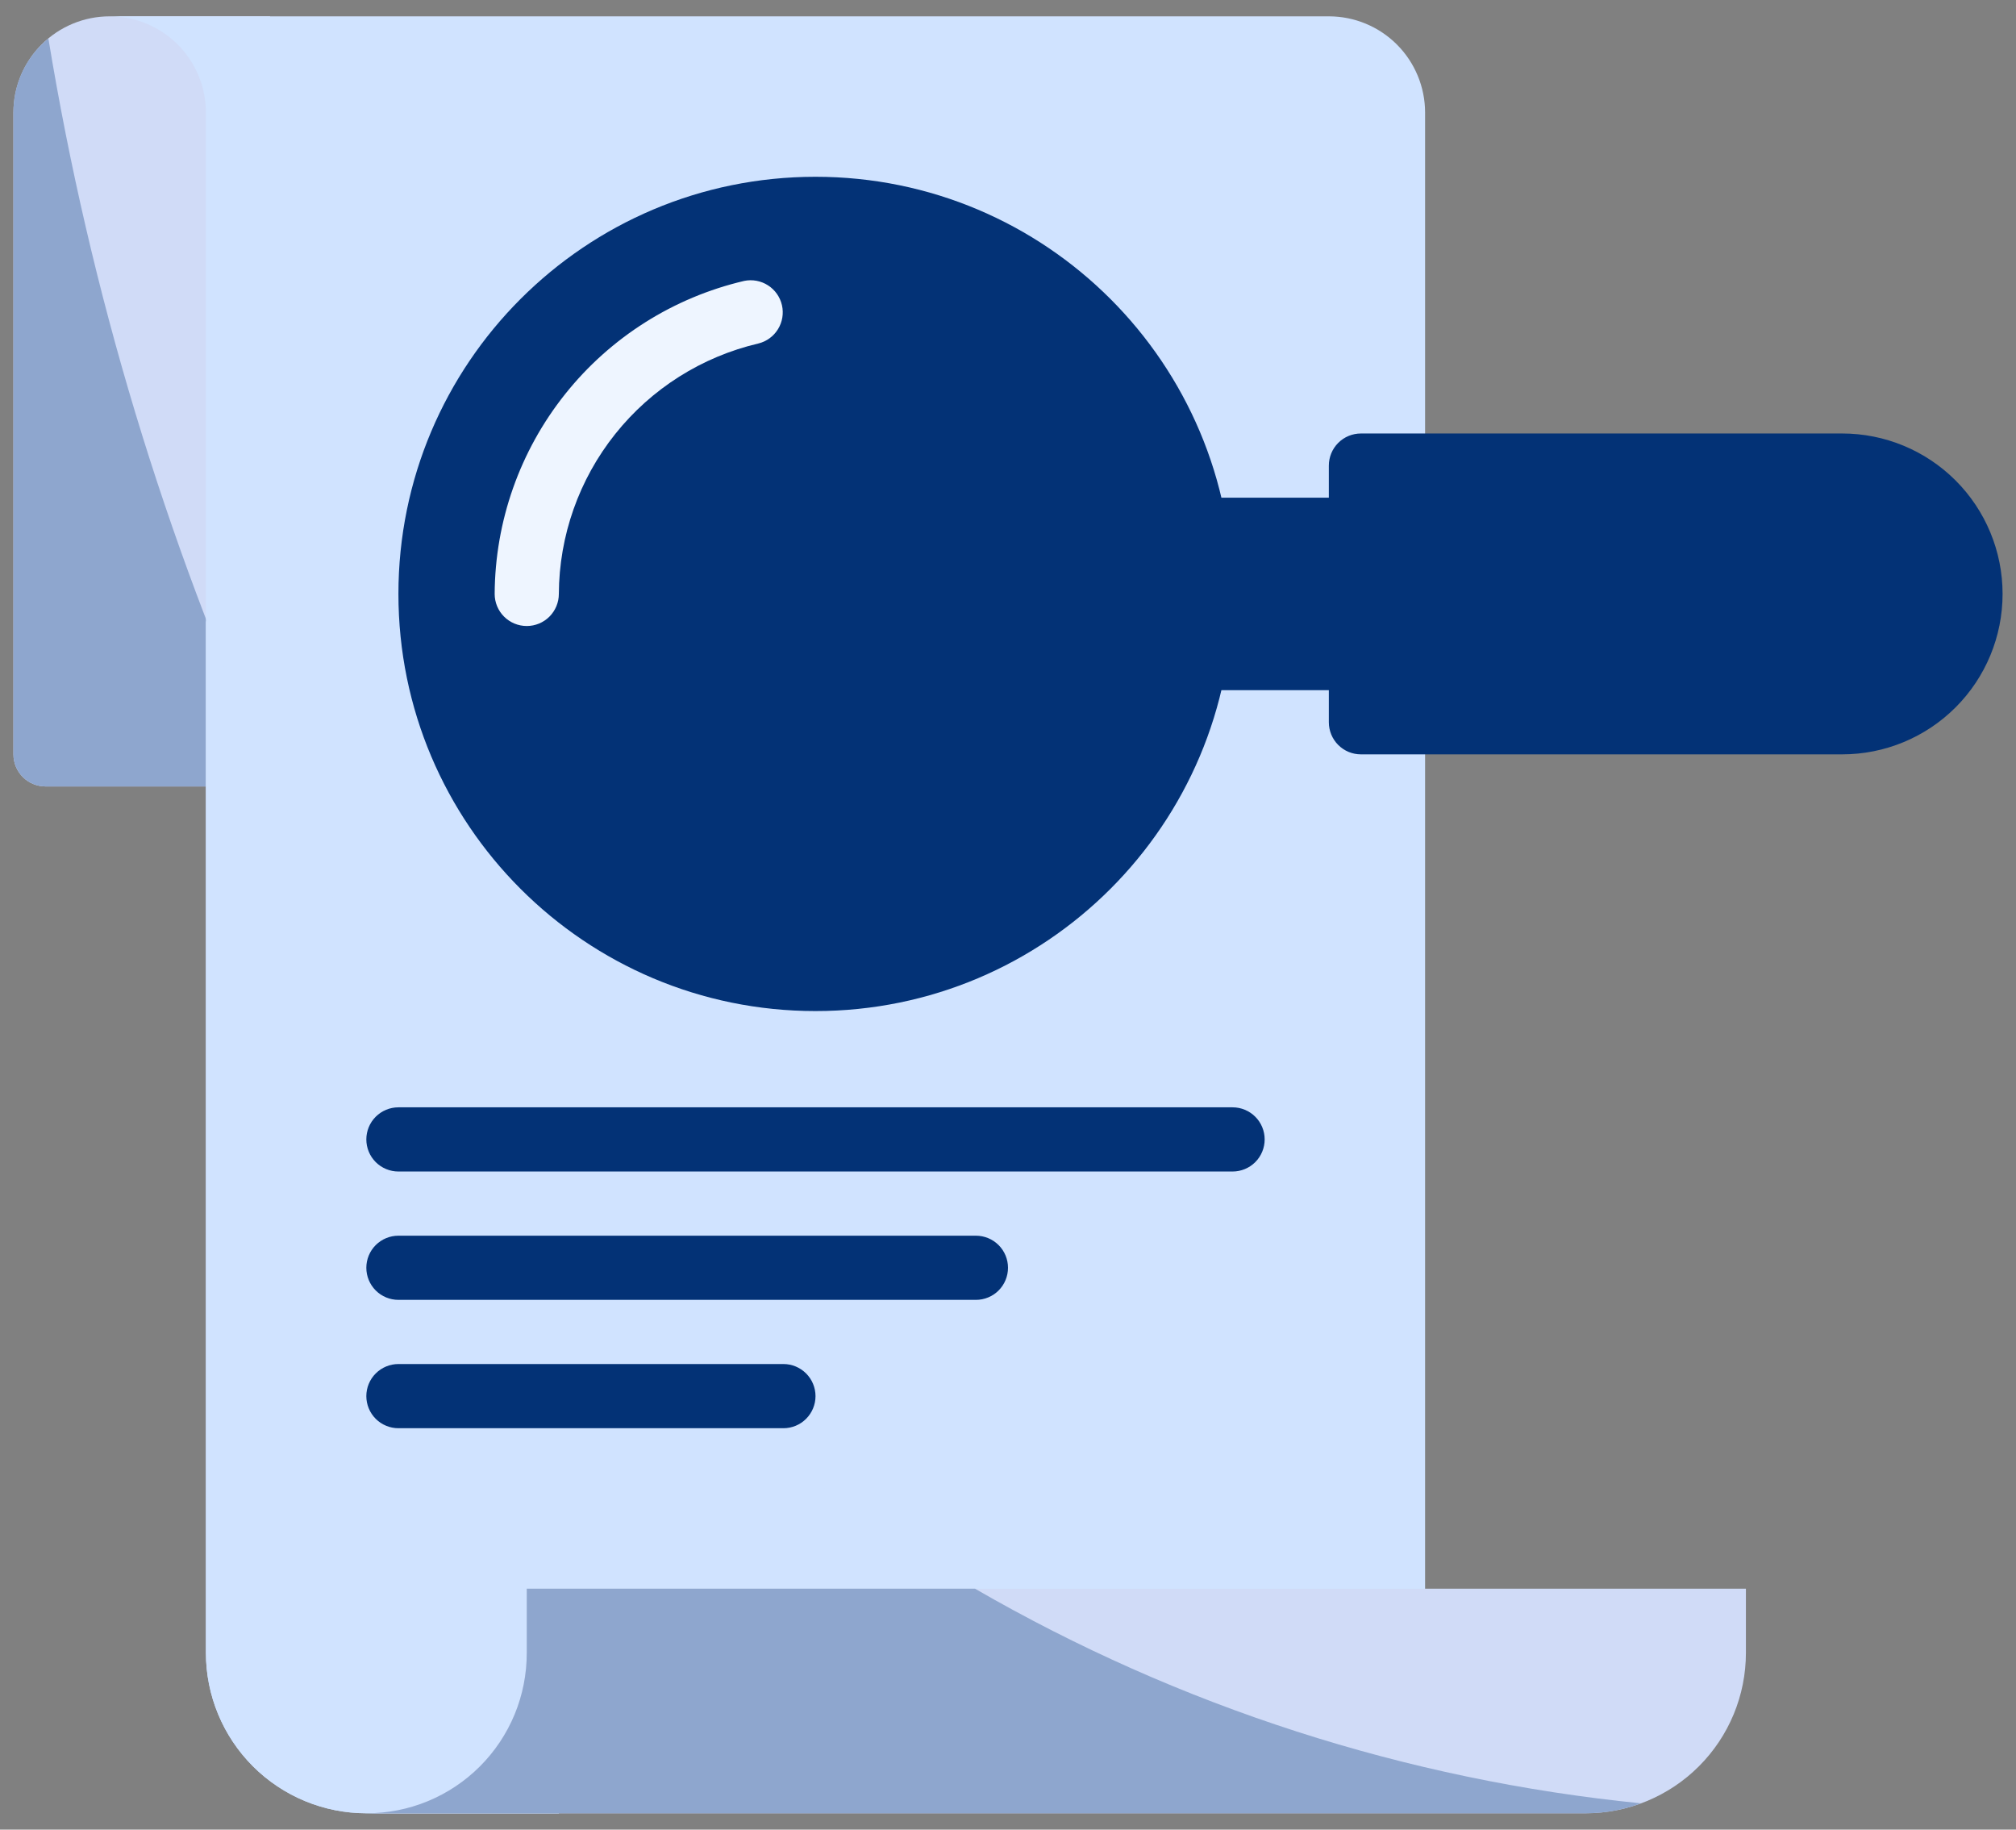 <svg width="108" height="98" viewBox="0 0 108 98" fill="none" xmlns="http://www.w3.org/2000/svg">
<rect x="0" y="0" width="108" height="98" fill="#808080" stroke="none"/>
<path d="M5.875 0.875C4.507 0.875 3.196 1.418 2.229 2.385C1.262 3.352 0.719 4.664 0.719 6.031V40.406C0.719 40.862 0.9 41.299 1.222 41.622C1.544 41.944 1.982 42.125 2.438 42.125H14.469V0.875H5.875Z" fill="#D0DBF7"/>
<path d="M2.592 2.061C2.003 2.541 1.529 3.147 1.205 3.834C0.881 4.521 0.715 5.272 0.719 6.031V40.406C0.72 40.862 0.902 41.298 1.224 41.62C1.546 41.942 1.982 42.124 2.438 42.125H14.469V41.386C8.817 28.85 4.825 15.63 2.592 2.061Z" fill="#8EA6CE"/>
<path d="M71.188 0.875H5.875C7.243 0.875 8.554 1.418 9.521 2.385C10.488 3.352 11.031 4.664 11.031 6.031V88.531C11.031 90.811 11.937 92.996 13.548 94.608C15.16 96.22 17.346 97.125 19.625 97.125H29.938V86.812H76.344V6.031C76.344 4.664 75.8 3.352 74.834 2.385C73.867 1.418 72.555 0.875 71.188 0.875Z" fill="#D0E3FF"/>
<path d="M11.031 33.239V88.531C11.032 90.81 11.938 92.996 13.549 94.607C15.161 96.219 17.346 97.124 19.625 97.125H29.938V86.812H55.306C32.069 74.472 18.697 53.159 11.031 33.239Z" fill="#D0E3FF"/>
<path d="M72.906 26.656H64.02C63.77 26.656 63.523 26.711 63.297 26.816C63.07 26.921 62.869 27.075 62.708 27.265C62.547 27.456 62.429 27.68 62.363 27.921C62.297 28.162 62.284 28.415 62.326 28.661C62.683 30.747 62.683 32.878 62.326 34.964C62.284 35.21 62.297 35.463 62.363 35.704C62.429 35.945 62.547 36.169 62.708 36.359C62.869 36.55 63.07 36.704 63.297 36.809C63.523 36.914 63.77 36.969 64.02 36.969H72.906C73.362 36.969 73.799 36.788 74.121 36.465C74.444 36.143 74.625 35.706 74.625 35.25V28.375C74.625 27.919 74.444 27.482 74.121 27.16C73.799 26.837 73.362 26.656 72.906 26.656Z" fill="#033276"/>
<path d="M98.688 23.219H72.906C72.45 23.219 72.013 23.4 71.691 23.722C71.369 24.044 71.188 24.482 71.188 24.938V38.688C71.188 39.143 71.369 39.581 71.691 39.903C72.013 40.225 72.45 40.406 72.906 40.406H98.688C100.967 40.406 103.153 39.501 104.764 37.889C106.376 36.278 107.281 34.092 107.281 31.812C107.281 29.533 106.376 27.347 104.764 25.736C103.153 24.124 100.967 23.219 98.688 23.219ZM66.031 62.75H21.344C20.888 62.75 20.451 62.569 20.128 62.247C19.806 61.924 19.625 61.487 19.625 61.031C19.625 60.575 19.806 60.138 20.128 59.816C20.451 59.494 20.888 59.312 21.344 59.312H66.031C66.487 59.312 66.924 59.494 67.247 59.816C67.569 60.138 67.75 60.575 67.75 61.031C67.75 61.487 67.569 61.924 67.247 62.247C66.924 62.569 66.487 62.75 66.031 62.75ZM52.281 69.625H21.344C20.888 69.625 20.451 69.444 20.128 69.122C19.806 68.799 19.625 68.362 19.625 67.906C19.625 67.45 19.806 67.013 20.128 66.691C20.451 66.369 20.888 66.188 21.344 66.188H52.281C52.737 66.188 53.174 66.369 53.497 66.691C53.819 67.013 54 67.45 54 67.906C54 68.362 53.819 68.799 53.497 69.122C53.174 69.444 52.737 69.625 52.281 69.625ZM41.969 76.5H21.344C20.888 76.5 20.451 76.319 20.128 75.997C19.806 75.674 19.625 75.237 19.625 74.781C19.625 74.325 19.806 73.888 20.128 73.566C20.451 73.244 20.888 73.062 21.344 73.062H41.969C42.425 73.062 42.862 73.244 43.184 73.566C43.506 73.888 43.688 74.325 43.688 74.781C43.688 75.237 43.506 75.674 43.184 75.997C42.862 76.319 42.425 76.5 41.969 76.5Z" fill="#033276"/>
<path d="M28.219 85.094V88.531C28.219 90.811 27.313 92.996 25.702 94.608C24.09 96.22 21.904 97.125 19.625 97.125H84.938C87.217 97.125 89.403 96.22 91.014 94.608C92.626 92.996 93.531 90.811 93.531 88.531V85.094H28.219Z" fill="#D0DBF7"/>
<path d="M43.688 54.156C56.028 54.156 66.031 44.153 66.031 31.812C66.031 19.472 56.028 9.469 43.688 9.469C31.347 9.469 21.344 19.472 21.344 31.812C21.344 44.153 31.347 54.156 43.688 54.156Z" fill="#033276"/>
<path d="M28.219 33.531C27.763 33.531 27.326 33.35 27.003 33.028C26.681 32.705 26.5 32.268 26.5 31.812C26.52 27.922 27.85 24.151 30.276 21.109C32.701 18.067 36.081 15.931 39.87 15.046C40.31 14.956 40.769 15.042 41.146 15.286C41.524 15.529 41.791 15.911 41.891 16.35C41.99 16.788 41.914 17.248 41.678 17.631C41.443 18.014 41.066 18.289 40.63 18.398C37.599 19.107 34.896 20.816 32.956 23.25C31.016 25.683 29.953 28.7 29.938 31.812C29.938 32.268 29.756 32.705 29.434 33.028C29.112 33.35 28.675 33.531 28.219 33.531Z" fill="#EEF5FF"/>
<path d="M52.23 85.094H28.219V88.531C28.222 89.661 28.002 90.78 27.572 91.824C27.141 92.868 26.508 93.817 25.709 94.616C24.911 95.414 23.962 96.047 22.918 96.478C21.874 96.909 20.755 97.128 19.625 97.125H84.938C85.953 97.126 86.959 96.945 87.911 96.592C75.335 95.338 63.172 91.418 52.23 85.094Z" fill="#8EA6CE"/>
</svg>

